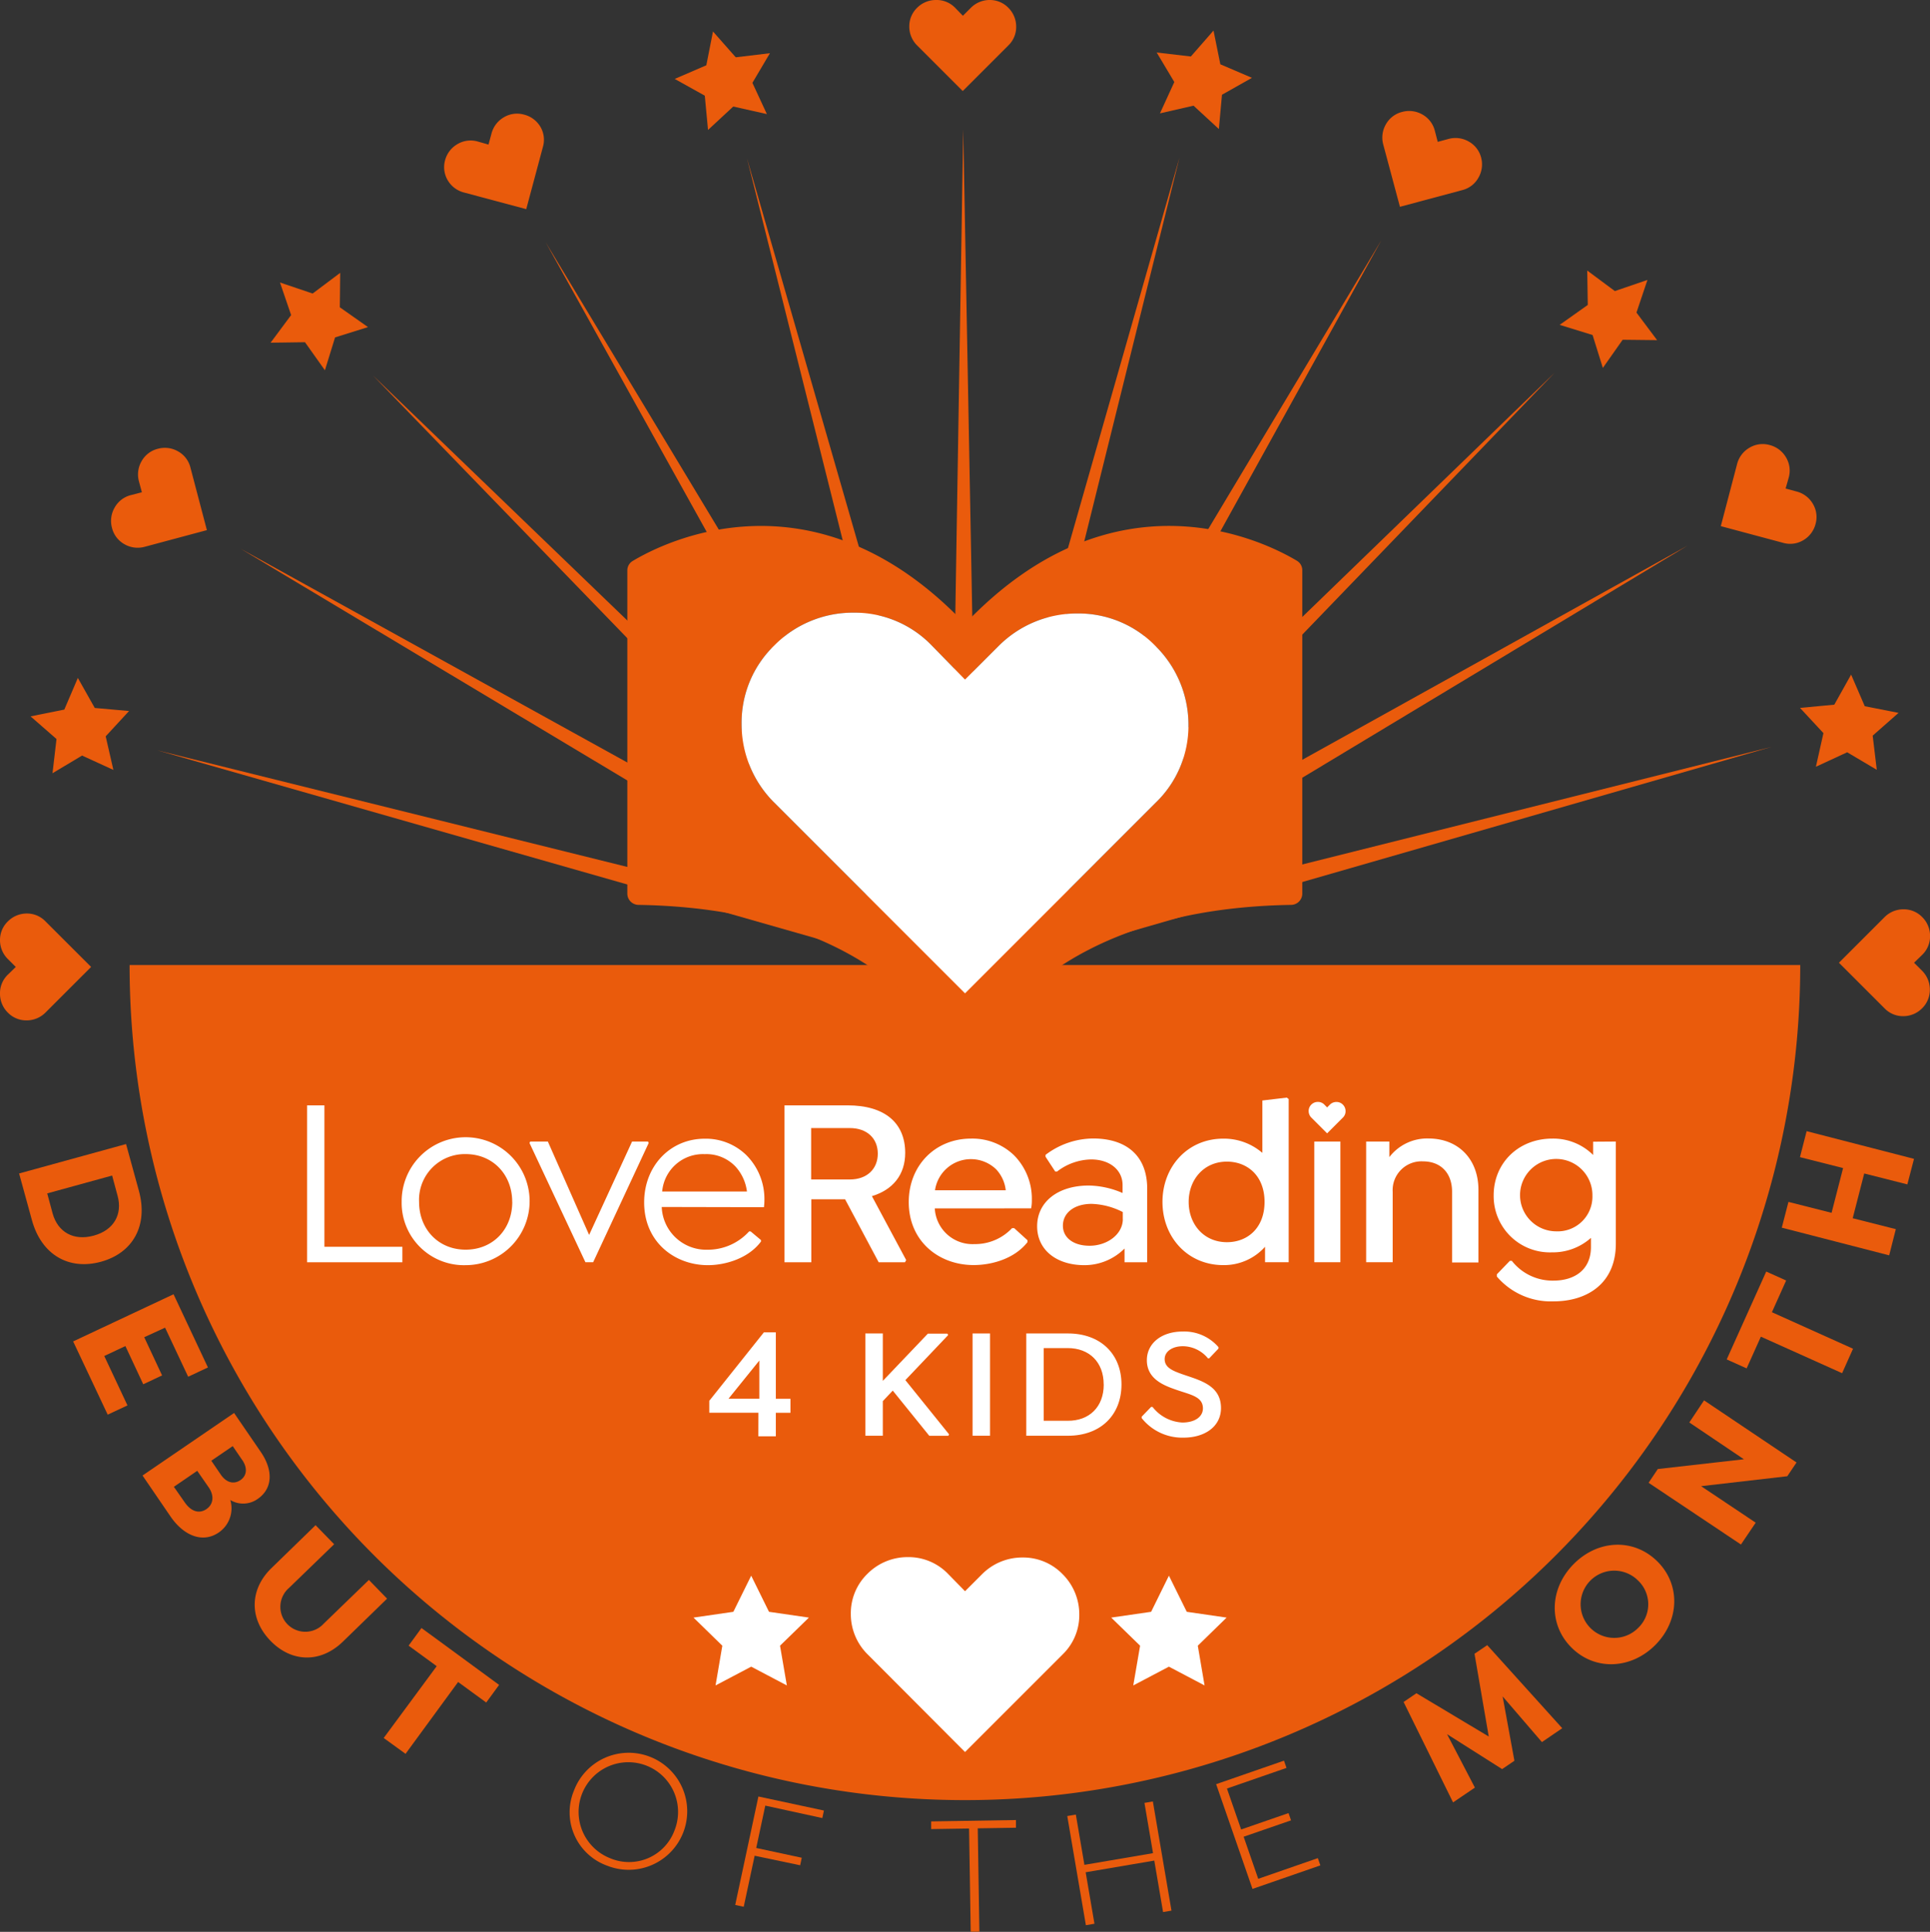 <svg xmlns="http://www.w3.org/2000/svg" viewBox="0 0 353.55 353.95"><rect x="0" y="0" width="353.55" height="353.95" fill="#333333" stroke="none"/><defs><style>.cls-1{fill:#ea5b0c;}.cls-2{fill:#fff;}</style></defs><title>debut-of-the-month_1</title><g id="Layer_2" data-name="Layer 2"><g id="Layer_1-2" data-name="Layer 1"><path class="cls-1" d="M176.78,329.81a153,153,0,0,0,153-153H23.74A153,153,0,0,0,176.78,329.81Z"/><path class="cls-1" d="M184.75,1.46A4.71,4.71,0,0,0,181.3,0a4.85,4.85,0,0,0-3.45,1.43l-1.46,1.46-1.46-1.5A4.71,4.71,0,0,0,171.48,0,4.85,4.85,0,0,0,168,1.43a4.71,4.71,0,0,0-1.43,3.45A4.85,4.85,0,0,0,168,8.32l8.36,8.36,8.36-8.36a4.68,4.68,0,0,0,1.43-3.41A4.85,4.85,0,0,0,184.75,1.46Z"/><path class="cls-1" d="M271.34,28.94a4.71,4.71,0,0,0-2.27-3,4.85,4.85,0,0,0-3.7-.49l-2,.54-.52-2a4.71,4.71,0,0,0-2.27-3,4.85,4.85,0,0,0-3.7-.49,4.71,4.71,0,0,0-3,2.27,4.85,4.85,0,0,0-.49,3.7l3.06,11.42,11.42-3.06a4.68,4.68,0,0,0,2.94-2.24A4.85,4.85,0,0,0,271.34,28.94Z"/><path class="cls-1" d="M332.1,92.32a4.85,4.85,0,0,0-3-2.27l-2-.54.57-2a4.71,4.71,0,0,0-.49-3.7,4.85,4.85,0,0,0-3-2.27,4.71,4.71,0,0,0-3.7.49,4.85,4.85,0,0,0-2.27,3L315.23,96.4l11.42,3.06a4.68,4.68,0,0,0,3.67-.47,4.85,4.85,0,0,0,2.27-3A4.71,4.71,0,0,0,332.1,92.32Z"/><path class="cls-1" d="M350.63,176.39l1.5-1.46a4.71,4.71,0,0,0,1.43-3.45,4.85,4.85,0,0,0-1.43-3.45,4.71,4.71,0,0,0-3.45-1.43,4.85,4.85,0,0,0-3.45,1.43l-8.36,8.36,8.36,8.36a4.68,4.68,0,0,0,3.41,1.43,4.85,4.85,0,0,0,3.45-1.43,4.71,4.71,0,0,0,1.43-3.45,4.85,4.85,0,0,0-1.43-3.45Z"/><path class="cls-1" d="M99,23.24A4.85,4.85,0,0,0,96,21a4.71,4.71,0,0,0-3.7.49,4.85,4.85,0,0,0-2.27,3l-.54,2-2-.57a4.71,4.71,0,0,0-3.7.49,4.85,4.85,0,0,0-2.27,3A4.71,4.71,0,0,0,82,33a4.85,4.85,0,0,0,3,2.27L96.4,38.32l3.06-11.42A4.68,4.68,0,0,0,99,23.24Z"/><path class="cls-1" d="M34.88,85.65a4.68,4.68,0,0,0-2.24-2.94,4.85,4.85,0,0,0-3.7-.49,4.71,4.71,0,0,0-3,2.27,4.85,4.85,0,0,0-.49,3.7l.54,2-2,.52A4.71,4.71,0,0,0,21,93a4.85,4.85,0,0,0-.49,3.7,4.71,4.71,0,0,0,2.27,3,4.85,4.85,0,0,0,3.7.49l11.42-3.06Z"/><path class="cls-1" d="M8.32,168.8a4.68,4.68,0,0,0-3.41-1.43,4.85,4.85,0,0,0-3.45,1.43A4.71,4.71,0,0,0,0,172.25a4.84,4.84,0,0,0,1.43,3.45l1.46,1.46-1.5,1.46A4.71,4.71,0,0,0,0,182.07a4.85,4.85,0,0,0,1.43,3.45,4.71,4.71,0,0,0,3.45,1.43,4.85,4.85,0,0,0,3.45-1.43l8.36-8.36Z"/><path class="cls-2" d="M194.65,288.41a10.06,10.06,0,0,0-7.37-3.05,10.36,10.36,0,0,0-7.37,3.05l-3.13,3.13-3.13-3.2a10.06,10.06,0,0,0-7.37-3.05,10.36,10.36,0,0,0-7.37,3.05,10.06,10.06,0,0,0-3.05,7.37,10.36,10.36,0,0,0,3.05,7.37L176.78,321l17.88-17.88a10,10,0,0,0,3.05-7.3A10.36,10.36,0,0,0,194.65,288.41Z"/><polygon class="cls-2" points="137.61 288.69 140.87 295.31 148.18 296.37 142.89 301.52 144.14 308.8 137.61 305.36 131.08 308.8 132.32 301.52 127.04 296.37 134.34 295.31 137.61 288.69"/><polygon class="cls-2" points="214.13 288.69 217.4 295.31 224.7 296.37 219.42 301.52 220.66 308.8 214.13 305.36 207.6 308.8 208.85 301.52 203.56 296.37 210.87 295.31 214.13 288.69"/><polygon class="cls-1" points="28.85 137.48 176.25 179.56 177.64 174.4 28.85 137.48"/><polygon class="cls-1" points="44.06 100.53 175.55 179.33 178.22 174.7 44.06 100.53"/><polygon class="cls-1" points="68.31 68.78 174.93 178.93 178.71 175.15 68.31 68.78"/><polygon class="cls-1" points="99.96 44.39 174.44 178.38 179.07 175.7 99.96 44.39"/><polygon class="cls-1" points="136.84 29.02 174.1 177.72 179.27 176.33 136.84 29.02"/><polygon class="cls-1" points="176.45 23.72 173.95 176.99 179.3 176.99 176.45 23.72"/><polygon class="cls-1" points="216.07 28.85 173.99 176.25 179.16 177.64 216.07 28.85"/><polygon class="cls-1" points="253.02 44.06 174.22 175.55 178.85 178.22 253.02 44.06"/><polygon class="cls-1" points="284.77 68.31 174.63 174.93 178.41 178.71 284.77 68.31"/><polygon class="cls-1" points="309.16 99.96 175.18 174.44 177.85 179.07 309.16 99.96"/><polygon class="cls-1" points="324.53 136.84 175.84 174.1 177.22 179.27 324.53 136.84"/><path class="cls-1" d="M237.62,102.77c-5.47-3.3-33.16-17.58-60.85,11.53-27.69-29.11-55.37-14.82-60.85-11.53a2,2,0,0,0-1,1.75v59.27a2.07,2.07,0,0,0,2.05,2c50.55.83,59.77,32.1,59.77,32.1s9.22-31.28,59.77-32.1a2.07,2.07,0,0,0,2.05-2V104.52A2,2,0,0,0,237.62,102.77ZM211.7,147.07,176.78,182l-34.93-34.93a20.25,20.25,0,0,1-6-14.41,19.66,19.66,0,0,1,6-14.41,20.25,20.25,0,0,1,14.41-6,19.66,19.66,0,0,1,14.41,6l6.11,6.26,6.11-6.11a20.25,20.25,0,0,1,14.41-6,19.66,19.66,0,0,1,14.41,6,20.25,20.25,0,0,1,6,14.41A19.57,19.57,0,0,1,211.7,147.07Z"/><path class="cls-2" d="M211.7,147.07,176.78,182l-34.93-34.93a20.25,20.25,0,0,1-6-14.41,19.66,19.66,0,0,1,6-14.41,20.25,20.25,0,0,1,14.41-6,19.66,19.66,0,0,1,14.41,6l6.11,6.26,6.11-6.11a20.25,20.25,0,0,1,14.41-6,19.66,19.66,0,0,1,14.41,6,20.25,20.25,0,0,1,6,14.41A19.57,19.57,0,0,1,211.7,147.07Z"/><path class="cls-1" d="M18.51,231.17c-5.91,1.62-10.92-1.28-12.66-7.61L3.5,215l19.59-5.39,2.35,8.56C27.18,224.51,24.36,229.56,18.51,231.17Zm-1.35-4.78c3.71-1,5.31-3.92,4.38-7.3l-1-3.71L8.65,218.65l1,3.71C10.6,225.73,13.46,227.4,17.16,226.39Z"/><path class="cls-1" d="M30.24,243.25,26.42,245l3.27,7-3.45,1.62-3.27-7-3.87,1.82,4.25,9.05-3.62,1.7L13.4,245.77l18.39-8.64,6.3,13.41-3.62,1.7Z"/><path class="cls-1" d="M40.11,280.75c-2.86,2-6.37.76-8.89-2.93l-5.11-7.48,16.77-11.46L47.76,266c2.38,3.48,2.14,6.79-.57,8.64a4.58,4.58,0,0,1-5,.19A5.36,5.36,0,0,1,40.11,280.75Zm-2.28-4.27c1.29-.88,1.44-2.49.38-4l-2.08-3-4.28,2.93,2,2.86C35,276.93,36.47,277.41,37.84,276.48Zm6.56-8.95-1.76-2.58-3.92,2.68,1.76,2.58c1,1.42,2.32,1.79,3.53,1S45.39,269,44.4,267.53Z"/><path class="cls-1" d="M61.21,282.93l-8.26,8a4.57,4.57,0,1,0,6.36,6.54l8.27-8,3.33,3.43-8.09,7.87c-4.05,3.94-9.36,3.87-13.26-.14s-3.89-9.38.16-13.32l8.09-7.87Z"/><path class="cls-1" d="M74.29,321.33l-4-2.9L80,305.27l-5.15-3.76,2.36-3.23L91.43,308.7l-2.36,3.23-5.15-3.76Z"/><path class="cls-1" d="M105.14,328.07a10.72,10.72,0,1,1,6.07,13.75A10.39,10.39,0,0,1,105.14,328.07Zm18.41,7.32a9.11,9.11,0,1,0-11.8,5.06A8.88,8.88,0,0,0,123.55,335.39Z"/><path class="cls-1" d="M140.19,330.82l-1.66,7.76,8.34,1.79-.29,1.38L138.24,340l-2,9.35-1.56-.33,4.25-19.87,12,2.57-.29,1.38Z"/><path class="cls-1" d="M179.41,353.92l-1.59,0-.3-18.91-6.94.11,0-1.41,15.53-.25,0,1.41-7,.11Z"/><path class="cls-1" d="M211.19,330.06l3.41,20-1.54.26-1.61-9.43-12.57,2.14,1.61,9.43-1.57.27-3.41-20,1.57-.27,1.57,9.21,12.57-2.14-1.57-9.21Z"/><path class="cls-1" d="M224.76,327.69l2.6,7.5,8.68-3,.46,1.33-8.68,3,2.67,7.71,10.92-3.79.46,1.33-12.43,4.31-6.66-19.19,12.43-4.31.46,1.33Z"/><path class="cls-1" d="M282.46,319.18l-7.2-8.37,2.16,11.79-2.25,1.53-10.09-6.4,5.1,9.79-4,2.71-9.06-18.4,2.35-1.6,13.25,7.93L270.11,303l2.33-1.58,13.74,15.22Z"/><path class="cls-1" d="M287.93,301.92c-4.3-4.23-4.13-10.82.33-15.34s11-4.77,15.31-.54,4.13,10.82-.3,15.31S292.23,306.15,287.93,301.92Zm12.15-12.33a6.16,6.16,0,1,0,0,8.68A6,6,0,0,0,300.08,289.59Z"/><path class="cls-1" d="M312.16,256.57l16.94,11.38-1.69,2.52-15.79,1.82,10,6.69-2.7,4L302,271.67l1.69-2.52,15.77-1.79-10-6.74Z"/><path class="cls-1" d="M339.45,247.11l-2,4.48-14.88-6.69-2.61,5.81-3.65-1.64,7.24-16.1,3.65,1.64-2.61,5.81Z"/><path class="cls-1" d="M330.95,207.25l19.67,5.07L349.4,217l-7.9-2-2.11,8.2,7.9,2L346.07,230l-19.67-5.07,1.22-4.72,7.9,2,2.11-8.2-7.9-2Z"/><polygon class="cls-1" points="339.1 123.6 341.6 129.39 347.79 130.61 343.05 134.78 343.8 141.04 338.38 137.83 332.65 140.48 334.03 134.32 329.74 129.7 336.02 129.11 339.1 123.6"/><polygon class="cls-1" points="290.76 49.57 295.82 53.33 301.79 51.29 299.78 57.27 303.56 62.32 297.25 62.25 293.62 67.41 291.74 61.38 285.71 59.52 290.86 55.87 290.76 49.57"/><polygon class="cls-1" points="211.89 9.62 218.15 10.35 222.3 5.6 223.55 11.78 229.34 14.26 223.85 17.36 223.28 23.64 218.64 19.36 212.49 20.77 215.12 15.03 211.89 9.62"/><polygon class="cls-1" points="123.6 14.46 129.39 11.96 130.61 5.77 134.78 10.5 141.04 9.75 137.83 15.18 140.48 20.9 134.32 19.52 129.7 23.81 129.11 17.53 123.6 14.46"/><polygon class="cls-1" points="49.57 62.79 53.33 57.73 51.29 51.76 57.27 53.78 62.32 49.99 62.25 56.3 67.41 59.93 61.38 61.82 59.52 67.84 55.87 62.7 49.57 62.79"/><polygon class="cls-1" points="9.62 141.67 10.35 135.4 5.6 131.25 11.78 130.01 14.26 124.21 17.36 129.71 23.64 130.27 19.36 134.91 20.77 141.06 15.03 138.43 9.62 141.67"/><path class="cls-2" d="M73.71,231.27H56.25V202.52h3.18v25.91H73.71Z"/><path class="cls-2" d="M73.58,220.21A11.72,11.72,0,1,1,85.3,231.8,11.41,11.41,0,0,1,73.58,220.21Zm20.25,0c0-5-3.54-8.76-8.53-8.76a8.38,8.38,0,0,0-8.53,8.76c0,5,3.54,8.75,8.53,8.75S93.84,225.25,93.84,220.21Z"/><path class="cls-2" d="M118.83,209.42l-10.17,21.84h-1.42L97,209.42l.13-.27h3.23l7.56,17.11,7.87-17.11h2.92Z"/><path class="cls-2" d="M121.22,221.14a8.15,8.15,0,0,0,8.36,7.83,10.2,10.2,0,0,0,7.65-3.36h.27l1.9,1.59v.27c-2.21,3-6.37,4.33-9.73,4.33-6,0-11.67-4.16-11.67-11.5,0-6.68,4.78-11.67,11.1-11.67a10.65,10.65,0,0,1,7.61,3,11.38,11.38,0,0,1,3.32,8.18,9.62,9.62,0,0,1-.09,1.37Zm.09-2.83h15.52a8.27,8.27,0,0,0-2.12-4.6,7.35,7.35,0,0,0-5.62-2.25A7.5,7.5,0,0,0,121.3,218.31Z"/><path class="cls-2" d="M166,230.87l-.22.4h-4.82l-6.15-11.54h-6.19v11.54h-4.91V202.52h11.54c6.9,0,10.57,3.27,10.57,8.71,0,4-2.26,6.77-6.1,7.92ZM148.59,216.1h7.08c3.18,0,5.13-1.95,5.13-4.73s-1.95-4.69-5.13-4.69h-7.08Z"/><path class="cls-2" d="M171.24,221.4a6.92,6.92,0,0,0,7.25,6.54,9.29,9.29,0,0,0,6.9-2.92h.4l2.43,2.21v.35c-2.34,3-6.46,4.2-9.86,4.2-6.41,0-11.89-4.38-11.89-11.54,0-6.68,4.82-11.63,11.41-11.63a11,11,0,0,1,7.87,3.05,11.3,11.3,0,0,1,3.27,8.18,7.43,7.43,0,0,1-.13,1.55Zm0-3.32h13a6.65,6.65,0,0,0-1.77-3.85,6.65,6.65,0,0,0-11.19,3.85Z"/><path class="cls-2" d="M210.15,217.78v13.49H206v-2.52a10.37,10.37,0,0,1-7.34,3.05c-5.17,0-8.67-2.83-8.67-7.12,0-4.47,3.8-7.47,9.46-7.47a16.11,16.11,0,0,1,6.19,1.37v-1.46c0-2.79-2.39-4.69-5.75-4.69a10.49,10.49,0,0,0-6.24,2.21h-.35l-1.77-2.7v-.35a14.55,14.55,0,0,1,8.8-3C206.17,208.62,210.15,211.59,210.15,217.78Zm-4.47,5.66,0-.26v-1.11a13.35,13.35,0,0,0-5.71-1.5c-3.18,0-5.26,1.64-5.26,4,0,2.21,1.95,3.67,4.86,3.67C202.64,228.26,205.6,226.31,205.69,223.44Z"/><path class="cls-2" d="M236.07,201.37v29.89h-4.33v-2.83a10.09,10.09,0,0,1-7.65,3.36c-6.54,0-11.14-5.13-11.14-11.58s4.6-11.59,11.14-11.59a10.78,10.78,0,0,1,7.16,2.61v-9.6l4.47-.53Zm-4.42,18.84c0-4.82-3.18-7.38-6.9-7.38-4.24,0-7,3.32-7,7.38s2.74,7.38,7,7.38C228.51,227.6,231.65,225,231.65,220.21Z"/><path class="cls-2" d="M240.76,209.15h4.78v22.11h-4.78Z"/><path class="cls-2" d="M270.83,218v13.31H266V218.35c0-3.36-2-5.57-5.35-5.57a5.28,5.28,0,0,0-5.53,5.57v12.91h-4.86V209.15h4.25V212a8.74,8.74,0,0,1,7.21-3.41C267.25,208.62,270.83,212.47,270.83,218Z"/><path class="cls-2" d="M296,209.15v18.71c0,7.3-5.26,10.57-11.41,10.57a13,13,0,0,1-10.39-4.55v-.4l2.39-2.48h.35a9.46,9.46,0,0,0,7.65,3.63c3.8,0,6.85-1.95,6.85-6.15V226.8a10.45,10.45,0,0,1-7.12,2.65A10.3,10.3,0,0,1,273.62,219c0-5.88,4.51-10.39,10.75-10.39a10.36,10.36,0,0,1,7.47,3v-2.43Zm-4.29,9.91a6.63,6.63,0,1,0-6.63,6.54A6.36,6.36,0,0,0,291.71,219.06Z"/><path class="cls-2" d="M246,202.39a1.62,1.62,0,0,0-1.19-.49,1.67,1.67,0,0,0-1.19.49l-.51.51-.51-.52a1.62,1.62,0,0,0-1.19-.49,1.67,1.67,0,0,0-1.19.49,1.62,1.62,0,0,0-.49,1.19,1.67,1.67,0,0,0,.49,1.19l2.89,2.89,2.89-2.89a1.62,1.62,0,0,0,.49-1.18A1.67,1.67,0,0,0,246,202.39Z"/><path class="cls-2" d="M138.93,258.84h-9v-2.19l10-12.54h2.19v12.17h2.68v2.57h-2.68v4.3h-3.2Zm.17-2.57v-7l-5.65,7Z"/><path class="cls-2" d="M173.86,262.8l-.14.26h-3.49l-6.69-8.28-1.82,1.93v6.34h-3.2V244.31h3.2V253l8.25-8.65h3.58l.14.26-7.84,8.25Z"/><path class="cls-2" d="M181.36,244.31v18.74h-3.2V244.31Z"/><path class="cls-2" d="M205.44,253.65c0,5.65-3.86,9.4-9.8,9.4H188V244.31h7.64C201.58,244.31,205.44,248.06,205.44,253.65Zm-3.26,0c0-4.07-2.62-6.66-6.6-6.66H191.2v13.32h4.38C199.56,260.34,202.19,257.75,202.19,253.68Z"/><path class="cls-2" d="M209.14,259.82v-.26l1.73-1.79h.26a7.38,7.38,0,0,0,5.45,2.86c2.36,0,3.78-1.09,3.78-2.59,0-2.25-2.42-2.51-5.19-3.52-2.22-.78-5.08-2-5.08-5.31,0-3.06,2.65-5.25,6.55-5.25a8.27,8.27,0,0,1,6.57,2.86v.26l-1.7,1.79h-.23a6,6,0,0,0-4.58-2.22c-2,0-3.35,1-3.35,2.36,0,1.59,1.53,2.16,3.32,2.8,3.17,1.1,7,2,7,6.17,0,3.37-2.94,5.42-6.86,5.42A9.49,9.49,0,0,1,209.14,259.82Z"/></g></g></svg>